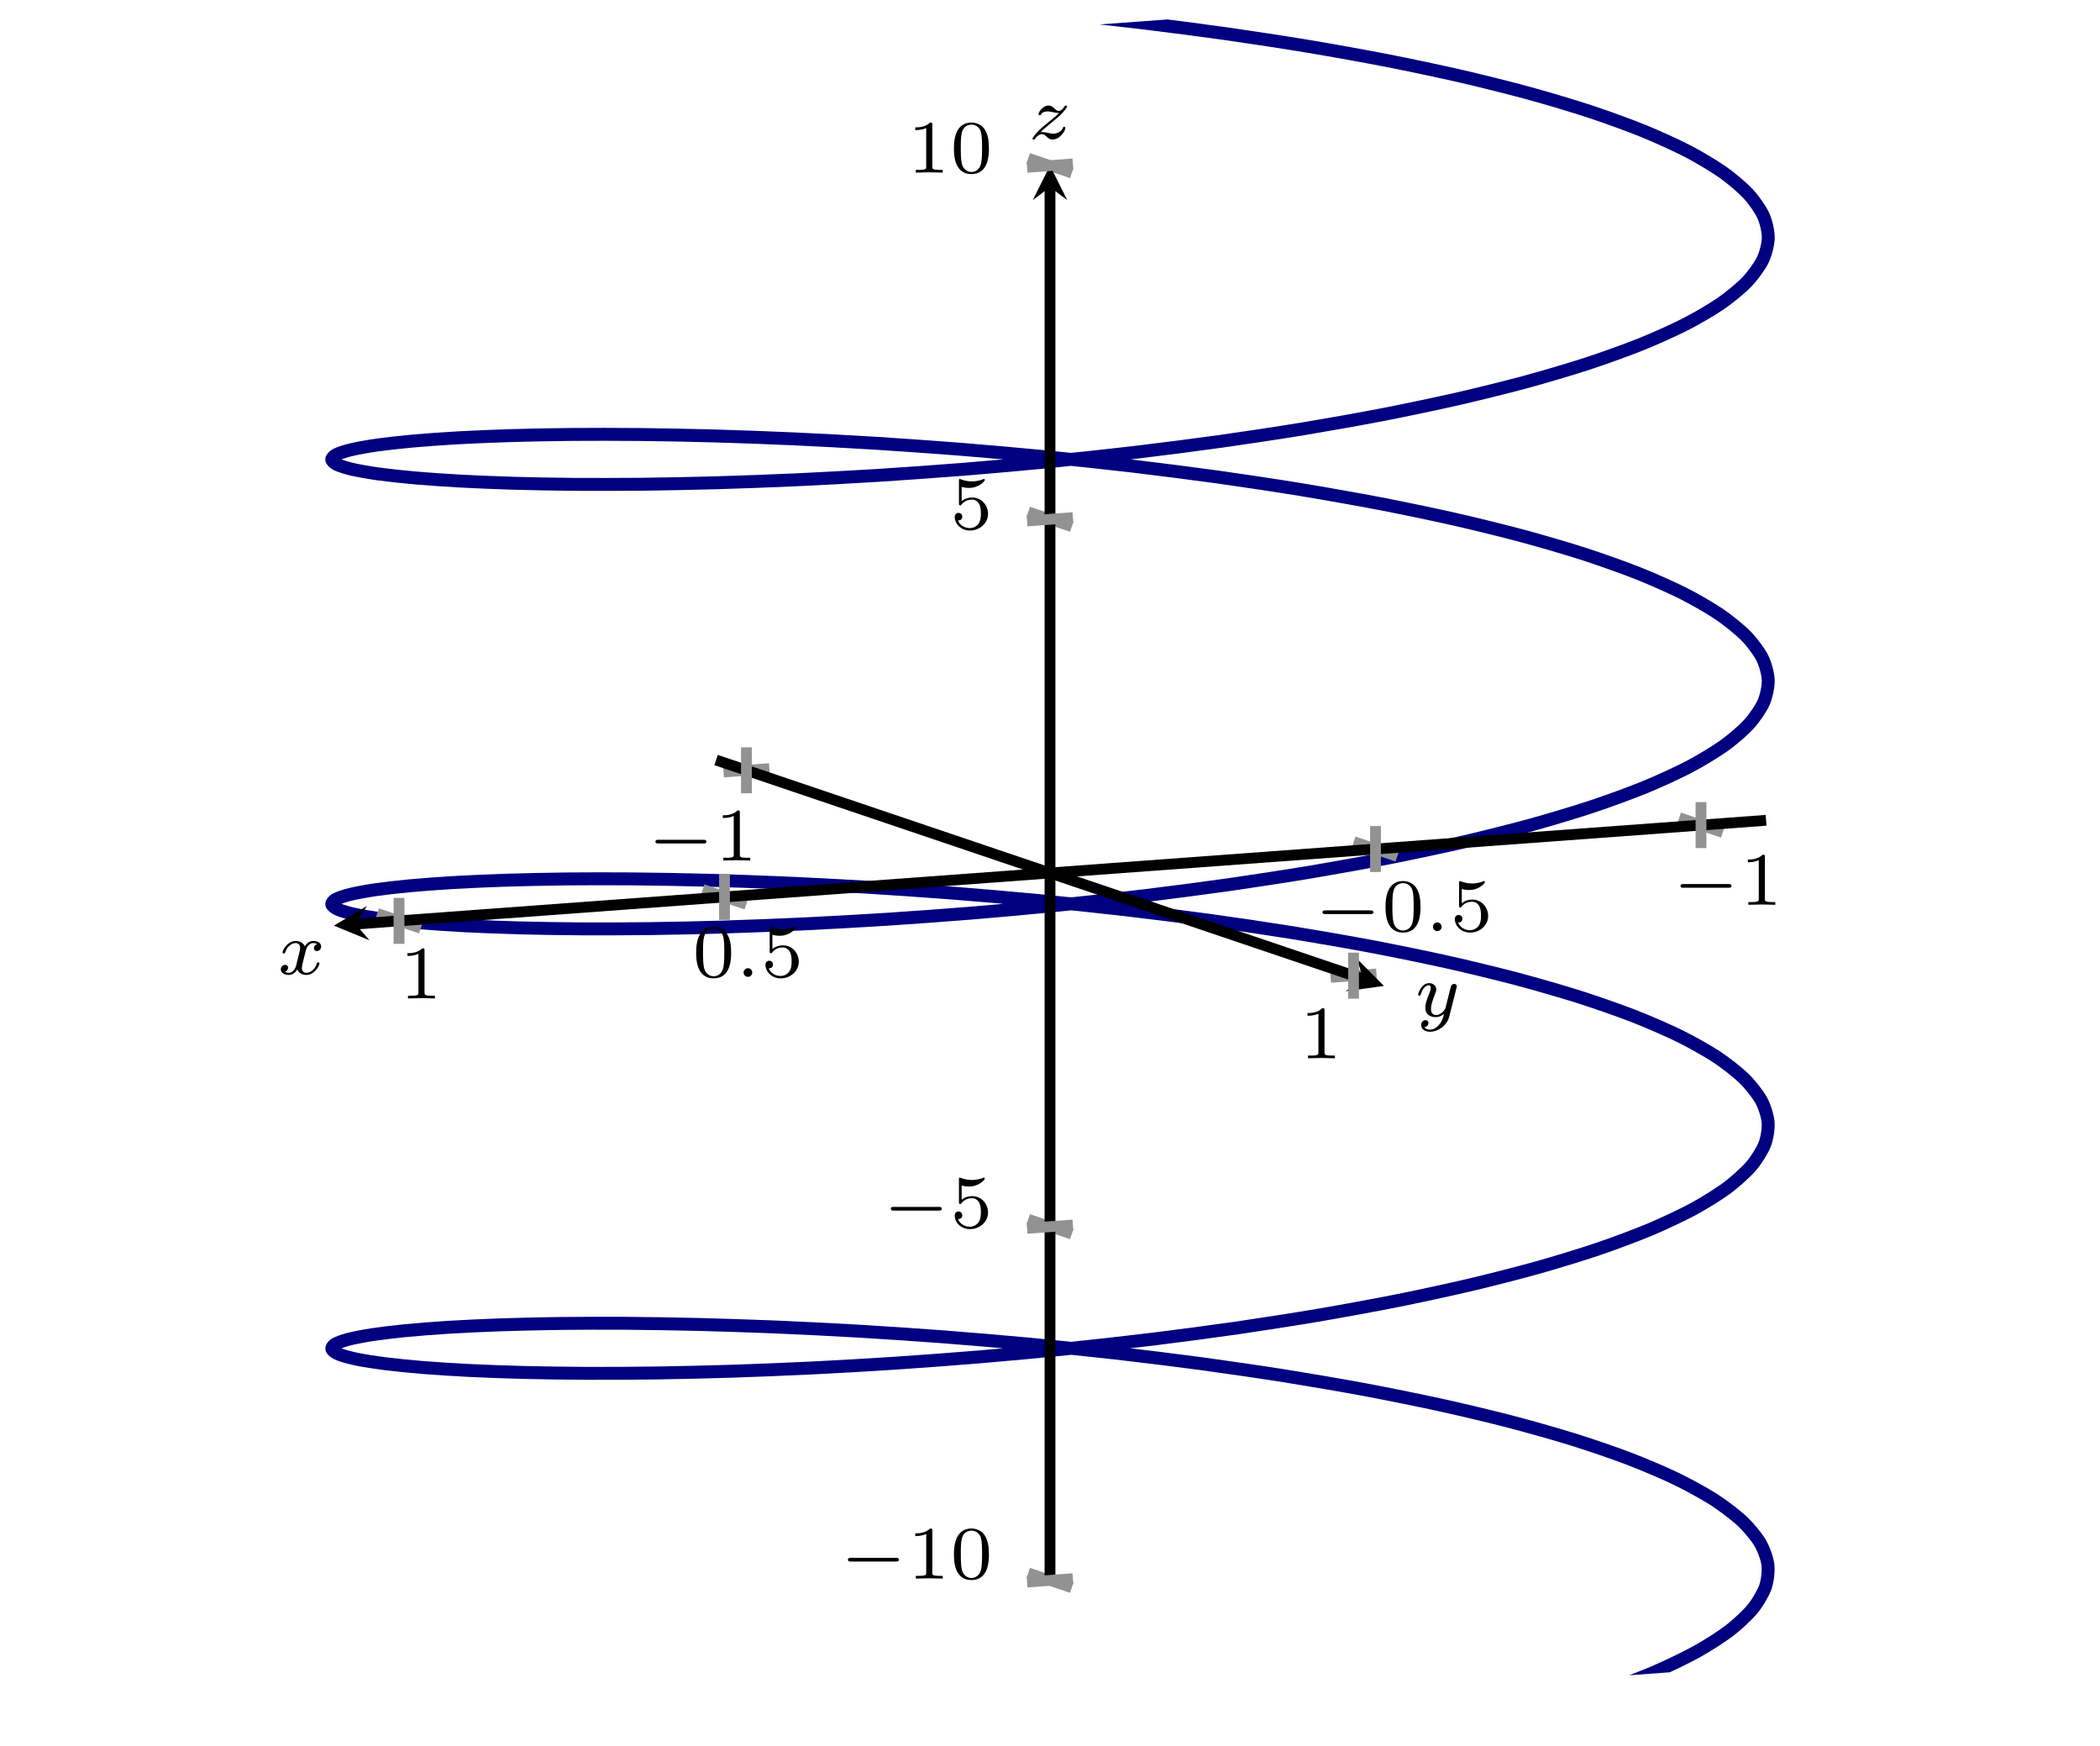 <?xml version="1.0" encoding="UTF-8" standalone="no"?>
<!DOCTYPE svg PUBLIC "-//W3C//DTD SVG 1.1//EN" "http://www.w3.org/Graphics/SVG/1.1/DTD/svg11.dtd">
<svg xmlns="http://www.w3.org/2000/svg" xmlns:xlink="http://www.w3.org/1999/xlink" version="1.1" width="194.336pt" height="161.529pt" viewBox="0 0 194.336 161.529">
<clipPath id="cp0">
<path transform="matrix(1,0,0,-1,132.535,143.973)" d="M -132.537 3.343 L -132.537 134.229 L 0 143.975 L 61.802 123.075 L 61.802 -7.811 L -70.735 -17.556 Z "/>
</clipPath>
<g clip-path="url(#cp0)">
<path transform="matrix(1,0,0,-1,132.535,143.973)" stroke-width="1.196" stroke-linecap="butt" stroke-miterlimit="10" stroke-linejoin="miter" fill="none" stroke="#000080" d="M -71.129 -24.157 C -71.129 -24.157 -66.129 -24.05 -64.128 -23.983 C -62.128 -23.915 -58.812 -23.777 -56.711 -23.67 C -54.609 -23.564 -51.154 -23.361 -48.982 -23.214 C -46.81 -23.067 -43.267 -22.797 -41.056 -22.608 C -38.845 -22.419 -35.265 -22.083 -33.048 -21.852 C -30.83 -21.62 -27.265 -21.215 -25.072 -20.942 C -22.88 -20.669 -19.381 -20.197 -17.246 -19.882 C -15.111 -19.568 -11.73 -19.03 -9.684 -18.676 C -7.637 -18.321 -4.425 -17.721 -2.496 -17.329 C -.568 -16.937 2.433 -16.277 4.215 -15.85 C 5.998 -15.423 8.743 -14.708 10.353 -14.249 C 11.964 -13.789 14.408 -13.025 15.824 -12.537 C 17.239 -12.048 19.354 -11.241 20.554 -10.728 C 21.753 -10.214 23.504 -9.37 24.471 -8.836 C 25.437 -8.302 26.799 -7.429 27.518 -6.879 C 28.237 -6.329 29.193 -5.433 29.654 -4.872 C 30.115 -4.311 30.646 -3.401 30.842 -2.833 C 31.038 -2.266 31.139 -1.35 31.068 -.781 C 30.996 -.213 30.667 .701 30.329 1.266 C 29.992 1.831 29.235 2.734 28.636 3.29 C 28.038 3.846 26.866 4.731 26.015 5.273 C 25.163 5.815 23.593 6.673 22.501 7.197 C 21.41 7.721 19.464 8.546 18.148 9.047 C 16.832 9.548 14.538 10.333 13.016 10.806 C 11.494 11.28 8.886 12.018 7.181 12.461 C 5.477 12.904 2.593 13.59 .73 13.999 C -1.134 14.408 -4.253 15.037 -6.248 15.41 C -8.242 15.782 -11.551 16.349 -13.649 16.683 C -15.746 17.016 -19.196 17.519 -21.365 17.812 C -23.534 18.105 -27.074 18.541 -29.283 18.792 C -31.493 19.043 -35.072 19.412 -37.29 19.621 C -39.508 19.83 -43.076 20.131 -45.27 20.298 C -47.465 20.464 -50.968 20.698 -53.107 20.824 C -55.245 20.949 -58.632 21.117 -60.684 21.203 C -62.735 21.289 -65.957 21.394 -67.892 21.442 C -69.827 21.49 -72.84 21.535 -74.631 21.548 C -76.422 21.56 -79.179 21.551 -80.799 21.531 C -82.419 21.511 -84.882 21.452 -86.308 21.403 C -87.733 21.353 -89.864 21.251 -91.074 21.177 C -92.285 21.102 -94.054 20.962 -95.032 20.867 C -96.01 20.772 -97.39 20.602 -98.122 20.491 C -98.853 20.38 -99.828 20.187 -100.302 20.064 C -100.776 19.942 -101.329 19.735 -101.538 19.606 C -101.748 19.476 -101.871 19.263 -101.813 19.132 C -101.755 19.002 -101.446 18.79 -101.123 18.663 C -100.799 18.536 -100.064 18.334 -99.478 18.216 C -98.893 18.097 -97.74 17.914 -96.901 17.809 C -96.063 17.704 -94.512 17.546 -93.432 17.46 C -92.352 17.373 -90.424 17.248 -89.118 17.184 C -87.813 17.12 -85.535 17.036 -84.023 16.999 C -82.511 16.962 -79.917 16.923 -78.221 16.917 C -76.524 16.91 -73.653 16.924 -71.797 16.951 C -69.94 16.979 -66.831 17.049 -64.842 17.113 C -62.853 17.177 -59.554 17.309 -57.461 17.411 C -55.368 17.514 -51.924 17.71 -49.757 17.854 C -47.591 17.997 -44.055 18.259 -41.846 18.444 C -39.638 18.629 -36.059 18.959 -33.841 19.186 C -31.622 19.413 -28.053 19.811 -25.857 20.081 C -23.66 20.35 -20.152 20.815 -18.01 21.125 C -15.868 21.436 -12.474 21.967 -10.418 22.317 C -8.361 22.667 -5.129 23.262 -3.187 23.65 C -1.246 24.039 1.777 24.693 3.575 25.117 C 5.373 25.541 8.144 26.25 9.773 26.707 C 11.401 27.163 13.878 27.922 15.314 28.408 C 16.75 28.894 18.899 29.697 20.121 30.208 C 21.343 30.719 23.129 31.56 24.119 32.092 C 25.109 32.624 26.511 33.495 27.255 34.044 C 27.999 34.593 28.994 35.486 29.482 36.047 C 29.969 36.607 30.542 37.516 30.765 38.083 C 30.988 38.65 31.133 39.566 31.088 40.134 C 31.044 40.703 30.757 41.618 30.446 42.183 C 30.135 42.748 29.421 43.653 28.848 44.21 C 28.275 44.767 27.142 45.654 26.315 46.198 C 25.488 46.742 23.957 47.603 22.888 48.129 C 21.82 48.654 19.91 49.483 18.615 49.987 C 17.32 50.49 15.058 51.279 13.556 51.755 C 12.054 52.232 9.475 52.975 7.787 53.421 C 6.1 53.868 3.241 54.559 1.392 54.971 C -.456 55.384 -3.554 56.018 -5.537 56.395 C -7.52 56.771 -10.811 57.344 -12.899 57.682 C -14.988 58.019 -18.426 58.529 -20.59 58.826 C -22.753 59.123 -26.285 59.566 -28.492 59.821 C -30.7 60.076 -34.278 60.452 -36.497 60.665 C -38.716 60.878 -42.286 61.186 -44.484 61.357 C -46.682 61.528 -50.196 61.768 -52.342 61.897 C -54.487 62.027 -57.887 62.201 -59.948 62.291 C -62.01 62.381 -65.251 62.492 -67.198 62.543 C -69.146 62.595 -72.181 62.646 -73.987 62.662 C -75.793 62.678 -78.578 62.674 -80.216 62.657 C -81.853 62.639 -84.346 62.585 -85.791 62.539 C -87.237 62.492 -89.403 62.394 -90.636 62.322 C -91.869 62.25 -93.675 62.113 -94.677 62.02 C -95.679 61.927 -97.101 61.76 -97.858 61.65 C -98.614 61.54 -99.63 61.35 -100.129 61.228 C -100.629 61.106 -101.223 60.9 -101.459 60.771 C -101.695 60.642 -101.861 60.429 -101.83 60.298 C -101.799 60.167 -101.531 59.955 -101.233 59.828 C -100.936 59.7 -100.243 59.497 -99.683 59.377 C -99.123 59.258 -98.011 59.072 -97.197 58.966 C -96.382 58.86 -94.87 58.699 -93.813 58.61 C -92.756 58.522 -90.865 58.394 -89.582 58.327 C -88.298 58.261 -86.052 58.172 -84.559 58.132 C -83.066 58.092 -80.503 58.049 -78.824 58.039 C -77.145 58.029 -74.299 58.037 -72.457 58.061 C -70.616 58.085 -67.529 58.15 -65.552 58.21 C -63.575 58.27 -60.292 58.396 -58.209 58.494 C -56.124 58.593 -52.693 58.783 -50.532 58.922 C -48.372 59.061 -44.843 59.317 -42.637 59.498 C -40.431 59.679 -36.854 60.002 -34.635 60.225 C -32.416 60.448 -28.844 60.839 -26.644 61.104 C -24.443 61.369 -20.927 61.828 -18.778 62.134 C -16.629 62.441 -13.222 62.966 -11.155 63.312 C -9.089 63.659 -5.839 64.247 -3.885 64.632 C -1.931 65.016 1.115 65.664 2.929 66.085 C 4.742 66.506 7.54 67.209 9.187 67.663 C 10.834 68.117 13.343 68.871 14.799 69.354 C 16.255 69.837 18.437 70.636 19.681 71.145 C 20.924 71.654 22.748 72.491 23.762 73.021 C 24.775 73.552 26.215 74.42 26.984 74.967 C 27.753 75.514 28.789 76.406 29.302 76.966 C 29.815 77.525 30.431 78.433 30.68 78.999 C 30.929 79.566 31.115 80.481 31.098 81.05 C 31.08 81.619 30.837 82.534 30.552 83.1 C 30.268 83.666 29.595 84.572 29.047 85.13 C 28.5 85.688 27.408 86.577 26.606 87.122 C 25.804 87.668 24.312 88.532 23.267 89.06 C 22.222 89.587 20.349 90.42 19.076 90.926 C 17.803 91.431 15.573 92.225 14.091 92.704 C 12.608 93.183 10.059 93.931 8.389 94.38 C 6.718 94.83 3.885 95.526 2.051 95.942 C .217 96.358 -2.859 96.999 -4.83 97.379 C -6.801 97.758 -10.076 98.338 -12.155 98.679 C -14.235 99.021 -17.66 99.537 -19.817 99.838 C -21.975 100.139 -25.5 100.589 -27.705 100.848 C -29.909 101.107 -33.485 101.49 -35.704 101.707 C -37.923 101.924 -41.496 102.239 -43.698 102.414 C -45.9 102.589 -49.42 102.836 -51.572 102.97 C -53.725 103.103 -57.139 103.284 -59.21 103.378 C -61.281 103.471 -64.54 103.589 -66.5 103.644 C -68.461 103.699 -71.518 103.756 -73.34 103.775 C -75.161 103.794 -77.97 103.795 -79.626 103.781 C -81.281 103.767 -83.805 103.718 -85.271 103.674 C -86.737 103.63 -88.936 103.536 -90.191 103.466 C -91.446 103.396 -93.288 103.264 -94.314 103.172 C -95.339 103.081 -96.8 102.917 -97.582 102.808 C -98.363 102.7 -99.418 102.511 -99.944 102.39 C -100.469 102.269 -101.108 102.065 -101.37 101.936 C -101.633 101.808 -101.841 101.595 -101.836 101.464 C -101.832 101.334 -101.61 101.121 -101.338 100.993 C -101.067 100.864 -100.414 100.66 -99.88 100.54 C -99.345 100.419 -98.274 100.231 -97.484 100.123 C -96.694 100.015 -95.221 99.852 -94.188 99.762 C -93.154 99.671 -91.298 99.539 -90.036 99.471 C -88.773 99.402 -86.561 99.309 -85.088 99.266 C -83.616 99.223 -81.082 99.175 -79.42 99.162 C -77.759 99.15 -74.94 99.153 -73.113 99.173 C -71.287 99.193 -68.221 99.252 -66.257 99.309 C -64.292 99.365 -61.026 99.484 -58.952 99.579 C -56.877 99.674 -53.458 99.857 -51.303 99.992 C -49.149 100.127 -45.627 100.376 -43.424 100.553 C -41.222 100.729 -37.647 101.046 -35.428 101.265 C -33.209 101.484 -29.634 101.868 -27.43 102.129 C -25.227 102.39 -21.703 102.843 -19.548 103.145 C -17.393 103.447 -13.972 103.966 -11.896 104.308 C -9.821 104.651 -6.553 105.233 -4.586 105.614 C -2.62 105.995 .448 106.637 2.277 107.055 C 4.106 107.472 6.93 108.17 8.594 108.621 C 10.259 109.071 12.797 109.821 14.273 110.301 C 15.749 110.782 17.966 111.576 19.232 112.083 C 20.498 112.589 22.358 113.423 23.395 113.951 C 24.433 114.48 25.914 115.345 26.708 115.891 C 27.501 116.437 28.578 117.326 29.116 117.885 C 29.654 118.443 30.313 119.35 30.588 119.916 C 30.863 120.482 31.092 121.397 31.101 121.966 C 31.109 122.535 30.908 123.45 30.649 124.016 C 30.391 124.583 29.76 125.49 29.238 126.049 C 28.716 126.608 27.665 127.5 26.887 128.046 C 26.11 128.593 24.657 129.46 23.636 129.99 C 22.614 130.519 20.776 131.355 19.524 131.863 C 18.273 132.371 16.079 133.169 14.617 133.651 C 13.154 134.133 10.635 134.886 8.982 135.339 C 7.33 135.791 4.524 136.493 2.705 136.913 C .886 137.332 -2.167 137.978 -4.126 138.362 C -6.085 138.745 -9.342 139.331 -11.413 139.676 C -13.483 140.021 -16.897 140.544 -19.048 140.849 C -21.199 141.154 -24.715 141.611 -26.916 141.874 C -29.117 142.137 -32.692 142.526 -34.911 142.748 C -37.13 142.969 -40.706 143.291 -42.91 143.47 C -45.115 143.649 -48.642 143.902 -50.8 144.04 C -52.959 144.178 -56.386 144.365 -58.467 144.463 C -60.547 144.56 -63.823 144.683 -65.796 144.742 C -67.769 144.801 -70.85 144.864 -72.686 144.887 C -74.523 144.909 -77.359 144.916 -79.032 144.905 C -80.705 144.894 -83.259 144.849 -84.744 144.808 C -86.23 144.767 -88.463 144.677 -89.739 144.61 C -91.016 144.543 -92.895 144.413 -93.944 144.324 C -94.992 144.235 -96.492 144.073 -97.298 143.966 C -98.104 143.859 -99.2 143.672 -99.751 143.552 C -100.303 143.433 -101.27 143.101 -101.27 143.101 "/>
</g>
<path transform="matrix(1,0,0,-1,132.535,143.973)" stroke-width="1" stroke-linecap="butt" stroke-miterlimit="10" stroke-linejoin="miter" fill="none" stroke="#929292" d="M 22.863 68.32 L 26.89 66.958 M -7.259 66.105 L -3.231 64.743 M -67.503 61.675 L -63.475 60.313 M -97.625 59.46 L -93.597 58.098 "/>
<path transform="matrix(1,0,0,-1,132.535,143.973)" stroke-width="1" stroke-linecap="butt" stroke-miterlimit="10" stroke-linejoin="miter" fill="none" stroke="#929292" d="M -61.339 72.865 L -65.579 72.553 M -5.155 53.865 L -9.396 53.553 "/>
<path transform="matrix(1,0,0,-1,132.535,143.973)" stroke-width="1" stroke-linecap="butt" stroke-miterlimit="10" stroke-linejoin="miter" fill="none" stroke="#000000" d="M 30.901 68.082 L -99.648 58.482 "/>
<path transform="matrix(-.998,.073,.073,.998,32.887,85.491)" d="M 1.993 0 L -1.196 1.594 L 0 0 L -1.196 -1.594 "/>
<path transform="matrix(1,0,0,-1,132.535,143.973)" stroke-width="1" stroke-linecap="butt" stroke-miterlimit="10" stroke-linejoin="miter" fill="none" stroke="#000000" d="M -66.268 73.659 L -6.359 53.399 "/>
<path transform="matrix(.95,.321,.321,-.95,126.176,90.574)" d="M 1.993 0 L -1.196 1.594 L 0 0 L -1.196 -1.594 "/>
<symbol id="font_1_1">
<path d="M .636 0 C .652 0 .676 0 .676 .024 C .676 .049 .653 .049 .636 .049 L .04 .049 C .024 .049 0 .049 0 .025 C 0 0 .023 0 .04 0 L .636 0 Z "/>
</symbol>
<use xlink:href="#font_1_1" transform="matrix(6.974,0,0,-6.974,155.514,82.13)"/>
<symbol id="font_2_2">
<path d="M .226 .636 C .226 .663 .224 .664 .196 .664 C .132 .601 .041 .6 0 .6 L 0 .564 C .024 .564 .09 .564 .145 .592 L .145 .082 C .145 .049 .145 .036 .045 .036 L .007 .036 L .007 0 C .025 .001 .148 .004 .185 .004 C .216 .004 .342 .001 .364 0 L .364 .036 L .326 .036 C .226 .036 .226 .049 .226 .082 L .226 .636 Z "/>
</symbol>
<use xlink:href="#font_2_2" transform="matrix(6.974,0,0,-6.974,161.748,83.706)"/>
<use xlink:href="#font_1_1" transform="matrix(6.974,0,0,-6.974,122.383,84.566)"/>
<symbol id="font_2_1">
<path d="M .464 .339 C .464 .449 .451 .528 .405 .598 C .374 .644 .312 .684 .232 .684 C 0 .684 0 .411 0 .339 C 0 .267 0 0 .232 0 C .464 0 .464 .267 .464 .339 M .232 .028 C .186 .028 .125 .055 .105 .137 C .091 .196 .091 .278 .091 .352 C .091 .425 .091 .501 .106 .556 C .127 .635 .191 .656 .232 .656 C .286 .656 .338 .623 .356 .565 C .372 .511 .373 .439 .373 .352 C .373 .278 .373 .204 .36 .141 C .34 .05 .272 .028 .232 .028 Z "/>
</symbol>
<use xlink:href="#font_2_1" transform="matrix(6.974,0,0,-6.974,128.219,86.281)"/>
<symbol id="font_3_1">
<path d="M .115 .057 C .115 .093 .085 .115 .058 .115 C .025 .115 0 .088 0 .058 C 0 .022 .03 0 .057 0 C .09 0 .115 .027 .115 .057 Z "/>
</symbol>
<use xlink:href="#font_3_1" transform="matrix(6.974,0,0,-6.974,132.609,86.142)"/>
<symbol id="font_2_3">
<path d="M .092 .578 C .143 .565 .173 .565 .189 .565 C .321 .565 .399 .655 .399 .67 C .399 .681 .392 .684 .387 .684 C .385 .684 .383 .684 .379 .681 C .355 .672 .302 .652 .228 .652 C .2 .652 .147 .654 .082 .679 C .072 .684 .07 .684 .069 .684 C .056 .684 .056 .673 .056 .657 L .056 .362 C .056 .345 .056 .333 .072 .333 C .081 .333 .082 .335 .092 .347 C .135 .402 .196 .41 .231 .41 C .291 .41 .318 .362 .323 .354 C .341 .321 .347 .283 .347 .225 C .347 .195 .347 .136 .317 .092 C .292 .056 .249 .032 .2 .032 C .135 .032 .068 .068 .043 .134 C .081 .131 .1 .156 .1 .183 C .1 .226 .063 .234 .05 .234 C .048 .234 0 .234 0 .18 C 0 .09 .082 0 .202 0 C .33 0 .442 .095 .442 .221 C .442 .334 .356 .438 .232 .438 C .188 .438 .136 .427 .092 .389 L .092 .578 Z "/>
</symbol>
<use xlink:href="#font_2_3" transform="matrix(6.974,0,0,-6.974,134.633,86.281)"/>
<use xlink:href="#font_2_1" transform="matrix(6.974,0,0,-6.974,64.424,90.514)"/>
<use xlink:href="#font_3_1" transform="matrix(6.974,0,0,-6.974,68.813,90.375)"/>
<use xlink:href="#font_2_3" transform="matrix(6.974,0,0,-6.974,70.837,90.514)"/>
<use xlink:href="#font_2_2" transform="matrix(6.974,0,0,-6.974,37.709,92.369)"/>
<use xlink:href="#font_1_1" transform="matrix(6.974,0,0,-6.974,60.656,78.034)"/>
<use xlink:href="#font_2_2" transform="matrix(6.974,0,0,-6.974,66.889,79.61)"/>
<use xlink:href="#font_2_2" transform="matrix(6.974,0,0,-6.974,120.996,97.907)"/>
<path transform="matrix(1,0,0,-1,132.535,143.973)" stroke-width="1" stroke-linecap="butt" stroke-miterlimit="10" stroke-linejoin="miter" fill="none" stroke="#929292" d="M -63.459 70.583 L -63.459 74.835 M -7.276 51.583 L -7.276 55.835 "/>
<path transform="matrix(1,0,0,-1,132.535,143.973)" stroke-width="1" stroke-linecap="butt" stroke-miterlimit="10" stroke-linejoin="miter" fill="none" stroke="#929292" d="M -37.381 -1.553 L -33.353 -2.915 M -37.381 31.169 L -33.353 29.806 M -37.381 96.612 L -33.353 95.249 M -37.381 129.333 L -33.353 127.971 "/>
<path transform="matrix(1,0,0,-1,132.535,143.973)" stroke-width="1" stroke-linecap="butt" stroke-miterlimit="10" stroke-linejoin="miter" fill="none" stroke="#000000" d="M -35.367 -2.234 L -35.367 126.66 "/>
<path transform="matrix(0,-1,-1,-0,97.168,17.313)" d="M 1.993 0 L -1.196 1.594 L 0 0 L -1.196 -1.594 "/>
<use xlink:href="#font_1_1" transform="matrix(6.974,0,0,-6.974,78.468,144.466)"/>
<use xlink:href="#font_2_2" transform="matrix(6.974,0,0,-6.974,84.702,146.042)"/>
<use xlink:href="#font_2_1" transform="matrix(6.974,0,0,-6.974,88.28,146.181)"/>
<use xlink:href="#font_1_1" transform="matrix(6.974,0,0,-6.974,82.439,111.998)"/>
<use xlink:href="#font_2_3" transform="matrix(6.974,0,0,-6.974,88.352,113.713)"/>
<use xlink:href="#font_2_3" transform="matrix(6.974,0,0,-6.974,88.352,49.081)"/>
<use xlink:href="#font_2_2" transform="matrix(6.974,0,0,-6.974,84.701,15.969)"/>
<use xlink:href="#font_2_1" transform="matrix(6.974,0,0,-6.974,88.279,16.108)"/>
<path transform="matrix(1,0,0,-1,132.535,143.973)" stroke-width="1" stroke-linecap="butt" stroke-miterlimit="10" stroke-linejoin="miter" fill="none" stroke="#929292" d="M 24.877 65.513 L 24.877 69.765 M -5.245 63.298 L -5.245 67.55 M -65.489 58.868 L -65.489 63.12 M -95.611 56.653 L -95.611 60.905 "/>
<path transform="matrix(1,0,0,-1,132.535,143.973)" stroke-width="1" stroke-linecap="butt" stroke-miterlimit="10" stroke-linejoin="miter" fill="none" stroke="#929292" d="M -33.247 -2.078 L -37.488 -2.39 M -33.247 30.643 L -37.488 30.332 M -33.247 96.086 L -37.488 95.775 M -33.247 128.808 L -37.488 128.496 "/>
<symbol id="font_3_2">
<path d="M .201 .116 C .191 .082 .158 .028 .107 .028 C .104 .028 .074 .028 .053 .042 C .094 .055 .097 .091 .097 .097 C .097 .119 .08 .134 .057 .134 C .029 .134 0 .11 0 .073 C 0 .023 .056 0 .105 0 C .151 0 .192 .029 .217 .071 C .241 .018 .296 0 .336 0 C .451 0 .512 .125 .512 .153 C .512 .166 .499 .166 .496 .166 C .482 .166 .481 .161 .477 .149 C .456 .08 .396 .028 .34 .028 C .3 .028 .279 .055 .279 .093 C .279 .119 .303 .21 .331 .321 C .351 .398 .396 .423 .429 .423 C .431 .423 .462 .423 .483 .409 C .451 .4 .439 .372 .439 .354 C .439 .332 .456 .317 .479 .317 C .502 .317 .535 .336 .535 .378 C .535 .434 .471 .451 .431 .451 C .381 .451 .341 .418 .319 .38 C .301 .421 .255 .451 .199 .451 C .087 .451 .023 .328 .023 .298 C .023 .285 .037 .285 .04 .285 C .053 .285 .054 .289 .059 .302 C .084 .38 .147 .423 .196 .423 C .229 .423 .256 .405 .256 .357 C .256 .337 .244 .287 .235 .253 L .201 .116 Z "/>
</symbol>
<use xlink:href="#font_3_2" transform="matrix(6.974,0,0,-6.974,25.988,90.197)"/>
<symbol id="font_3_3">
<path d="M .509 .581 C .513 .595 .513 .597 .513 .603 C .513 .623 .497 .635 .48 .635 C .469 .635 .45 .63 .439 .611 C .436 .605 .428 .573 .423 .553 L .402 .47 C .396 .446 .365 .32 .362 .309 C .361 .309 .317 .222 .239 .222 C .171 .222 .171 .287 .171 .305 C .171 .359 .194 .422 .224 .499 C .236 .531 .241 .543 .241 .56 C .241 .608 .2 .645 .146 .645 C .045 .645 0 .509 0 .492 C 0 .479 .014 .479 .017 .479 C .031 .479 .032 .484 .035 .495 C .06 .578 .103 .617 .143 .617 C .16 .617 .168 .606 .168 .582 C .168 .559 .159 .537 .154 .524 C .106 .402 .096 .365 .096 .321 C .096 .304 .096 .257 .135 .225 C .166 .199 .208 .194 .235 .194 C .275 .194 .311 .209 .344 .239 C .331 .184 .32 .142 .278 .092 C .251 .061 .211 .028 .158 .028 C .151 .028 .104 .028 .083 .061 C .137 .067 .137 .115 .137 .116 C .137 .148 .108 .154 .098 .154 C .073 .154 .04 .134 .04 .088 C .04 .037 .088 0 .159 0 C .26 0 .383 .078 .414 .203 L .509 .581 Z "/>
</symbol>
<use xlink:href="#font_3_3" transform="matrix(6.974,0,0,-6.974,131.233,95.453)"/>
<symbol id="font_3_4">
<path d="M .107 .098 C .133 .124 .151 .143 .236 .211 C .257 .228 .332 .288 .361 .316 C .422 .376 .46 .427 .46 .439 C .46 .451 .447 .451 .443 .451 C .434 .451 .431 .449 .426 .441 C .395 .395 .374 .38 .35 .38 C .338 .38 .323 .381 .293 .41 C .259 .444 .237 .451 .214 .451 C .134 .451 .08 .364 .08 .334 C .08 .325 .09 .322 .097 .322 C .109 .322 .111 .325 .115 .336 C .13 .371 .186 .373 .202 .373 C .225 .373 .251 .367 .265 .364 C .32 .352 .327 .352 .352 .352 C .326 .325 .308 .307 .213 .231 C .135 .169 .108 .144 .089 .124 C .029 .065 0 .021 0 .012 C 0 0 .013 0 .017 0 C .027 0 .029 .002 .034 .01 C .061 .048 .092 .071 .126 .071 C .138 .071 .153 .07 .18 .045 C .211 .015 .231 0 .263 0 C .37 0 .437 .121 .437 .155 C .437 .167 .426 .168 .42 .168 C .408 .168 .406 .163 .402 .152 C .383 .102 .324 .078 .275 .078 C .252 .078 .227 .083 .202 .089 C .156 .099 .148 .099 .13 .099 C .128 .099 .113 .099 .107 .098 Z "/>
</symbol>
<use xlink:href="#font_3_4" transform="matrix(6.974,0,0,-6.974,95.547,12.909)"/>
</svg>
